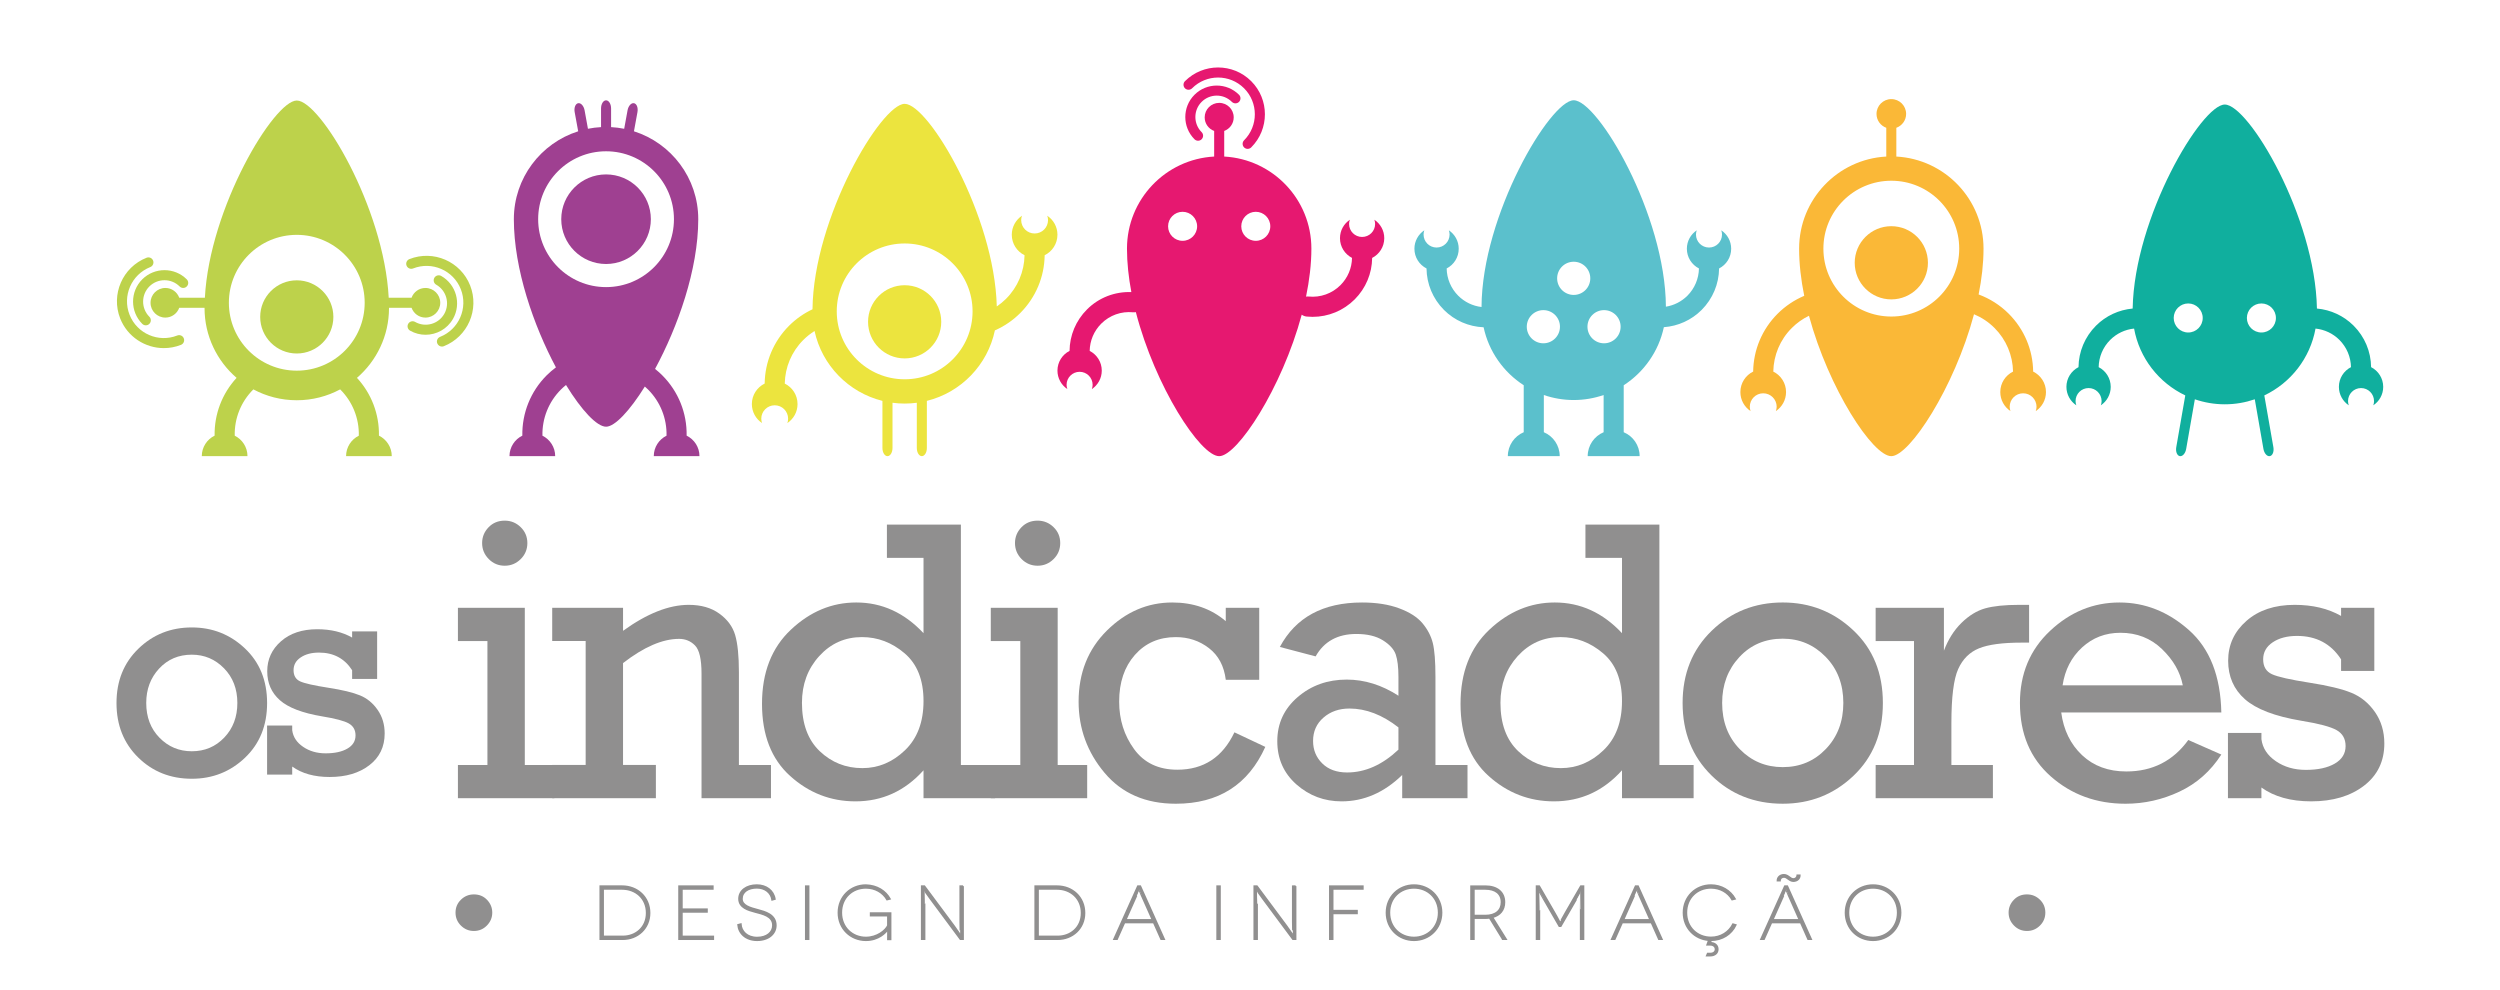 <?xml version="1.0" encoding="utf-8"?>
<!-- Generator: Adobe Illustrator 15.0.0, SVG Export Plug-In . SVG Version: 6.00 Build 0)  -->
<!DOCTYPE svg PUBLIC "-//W3C//DTD SVG 1.1//EN" "http://www.w3.org/Graphics/SVG/1.1/DTD/svg11.dtd">
<svg version="1.1" id="_x23_Layer_1" xmlns="http://www.w3.org/2000/svg" xmlns:xlink="http://www.w3.org/1999/xlink" x="0px"
	 y="0px" width="447px" height="177px" viewBox="0 0 447 177" enable-background="new 0 0 447 177" xml:space="preserve">
<path fill-rule="evenodd" clip-rule="evenodd" fill="#ECE43E" d="M187.248,38.571c0.084,0.245,0.141,0.504,0.141,0.777
	c0,1.331-1.072,2.4-2.4,2.4c-1.324,0-2.402-1.069-2.402-2.4c0-0.273,0.059-0.532,0.143-0.777c-1.1,0.732-1.824,1.981-1.824,3.399
	c0,1.612,0.93,2.999,2.283,3.664c-0.051,2.921-1.217,5.703-3.313,7.797c-0.514,0.512-1.068,0.965-1.652,1.363
	c-0.414-16.331-12.209-36.228-16.471-36.228c-4.178,0-16.299,20.311-16.479,36.734c-1.535,0.722-2.955,1.711-4.188,2.941
	c-2.773,2.774-4.314,6.469-4.365,10.338c-1.355,0.666-2.289,2.056-2.289,3.665c0,1.421,0.725,2.67,1.824,3.4
	c-0.084-0.243-0.141-0.504-0.141-0.776c0-1.328,1.076-2.403,2.4-2.403c1.328,0,2.4,1.075,2.4,2.403c0,0.272-0.053,0.533-0.137,0.776
	c1.098-0.73,1.82-1.979,1.82-3.4c0-1.606-0.93-2.994-2.283-3.661c0.055-2.919,1.217-5.703,3.314-7.797
	c0.617-0.615,1.291-1.149,2.01-1.602c1.332,6.133,6.072,10.988,12.139,12.493v8.428c0,0.802,0.406,1.455,0.902,1.455
	s0.898-0.653,0.898-1.455v-8.092c0.709,0.095,1.432,0.146,2.172,0.146c0.738,0,1.461-0.052,2.174-0.146v8.092
	c0,0.802,0.404,1.455,0.9,1.455c0.494,0,0.898-0.653,0.898-1.455v-8.43c6.105-1.507,10.865-6.416,12.162-12.601
	c1.666-0.734,3.209-1.775,4.533-3.101c2.775-2.776,4.318-6.47,4.367-10.338c1.354-0.669,2.285-2.056,2.285-3.668
	C189.072,40.552,188.346,39.303,187.248,38.571L187.248,38.571z M161.752,67.817L161.752,67.817c-6.705,0-12.141-5.437-12.141-12.14
	c0-6.708,5.436-12.144,12.141-12.144c6.707,0,12.143,5.436,12.143,12.144C173.895,62.38,168.459,67.817,161.752,67.817z"/>
<circle fill-rule="evenodd" clip-rule="evenodd" fill="#ECE43E" cx="161.752" cy="57.541" r="6.543"/>
<path fill-rule="evenodd" clip-rule="evenodd" fill="#9F4091" d="M116.896,81.562h8.168c0-1.611-0.936-3.004-2.295-3.669
	c0.072-4.032-1.475-7.906-4.359-10.788c-0.408-0.408-0.84-0.791-1.285-1.145c4.031-7.443,7.723-17.727,7.723-26.77
	c0-7.367-4.83-13.601-11.498-15.715l0.627-3.427c0.146-0.792-0.137-1.505-0.625-1.597c-0.486-0.088-1.004,0.483-1.146,1.271
	l-0.602,3.303c-0.766-0.154-1.541-0.252-2.342-0.297v-3.336c0-0.802-0.402-1.454-0.898-1.454c-0.498,0-0.898,0.652-0.898,1.454
	v3.336c-0.799,0.042-1.58,0.143-2.342,0.295l-0.6-3.301c-0.148-0.788-0.664-1.359-1.146-1.271c-0.49,0.092-0.771,0.805-0.627,1.597
	l0.627,3.427c-6.668,2.114-11.502,8.348-11.502,15.715c0,8.934,3.565,19.075,7.523,26.496c-0.576,0.43-1.129,0.901-1.648,1.418
	c-2.882,2.882-4.428,6.756-4.357,10.788c-1.36,0.665-2.297,2.058-2.297,3.669h8.17c0-1.608-0.93-2.992-2.279-3.661
	c-0.07-3.085,1.105-6.049,3.309-8.254c0.289-0.286,0.59-0.557,0.904-0.811c2.783,4.533,5.525,7.46,7.164,7.46
	c1.551,0,4.205-2.811,6.932-7.181c0.195,0.172,0.389,0.348,0.572,0.531c2.203,2.205,3.377,5.169,3.307,8.254
	C117.824,78.57,116.896,79.954,116.896,81.562L116.896,81.562z M108.363,51.335L108.363,51.335c-6.707,0-12.141-5.438-12.141-12.145
	c0-6.7,5.434-12.141,12.141-12.141c6.703,0,12.139,5.44,12.139,12.141C120.502,45.898,115.066,51.335,108.363,51.335z"/>
<path fill-rule="evenodd" clip-rule="evenodd" fill="#908F8F" d="M359.138,163.175c0-0.876,0.313-1.637,0.931-2.284
	c0.616-0.647,1.403-0.973,2.354-0.973c0.896,0,1.666,0.316,2.313,0.944c0.647,0.626,0.971,1.397,0.971,2.313
	c0,0.91-0.323,1.688-0.971,2.326c-0.646,0.638-1.416,0.956-2.313,0.956c-0.913,0-1.688-0.324-2.324-0.973
	C359.461,164.838,359.138,164.069,359.138,163.175z"/>
<path fill-rule="evenodd" clip-rule="evenodd" fill="#908F8F" stroke="#908F8F" stroke-width="0.283" stroke-miterlimit="22.926" d="
	M111.241,158.443c2.711,0,4.908,1.951,4.908,4.799c0,2.779-2.17,4.689-4.785,4.689h-4.04v-9.488H111.241L111.241,158.443z
	 M111.364,167.431L111.364,167.431c2.291,0,4.254-1.586,4.254-4.188c0-2.629-1.963-4.296-4.377-4.296h-3.401v8.484H111.364z"/>
<polygon fill-rule="evenodd" clip-rule="evenodd" fill="#908F8F" stroke="#908F8F" stroke-width="0.283" stroke-miterlimit="22.926" points="
	127.539,167.431 127.539,167.932 121.411,167.932 121.411,158.443 127.456,158.443 127.456,158.946 121.925,158.946 
	121.925,162.564 126.411,162.564 126.411,163.053 121.925,163.053 121.925,167.431 "/>
<path fill-rule="evenodd" clip-rule="evenodd" fill="#908F8F" stroke="#908F8F" stroke-width="0.283" stroke-miterlimit="22.926" d="
	M138.058,160.897c-0.204-1.328-1.3-2.155-2.737-2.155c-1.534,0-2.658,0.719-2.658,1.965c0,1.235,1.506,1.613,2.822,1.966
	c1.273,0.34,3.239,0.826,3.239,2.777c0,1.532-1.329,2.671-3.351,2.671c-2.058,0-3.278-1.247-3.416-2.764l0.501-0.137
	c0.083,1.301,1.112,2.412,2.915,2.412c1.725,0,2.82-0.922,2.82-2.183c0-1.707-1.91-2.03-3.239-2.397
	c-1.072-0.297-2.82-0.72-2.82-2.346c0-1.478,1.355-2.453,3.186-2.453c1.679,0,2.981,0.963,3.238,2.507L138.058,160.897z"/>
<rect x="144.069" y="158.443" fill-rule="evenodd" clip-rule="evenodd" fill="#908F8F" stroke="#908F8F" stroke-width="0.283" stroke-miterlimit="22.926" width="0.514" height="9.488"/>
<path fill-rule="evenodd" clip-rule="evenodd" fill="#908F8F" stroke="#908F8F" stroke-width="0.283" stroke-miterlimit="22.926" d="
	M158.752,166.197c-0.392,0.542-1.639,1.924-3.931,1.924c-2.721,0-4.917-2.074-4.917-4.934s2.196-4.934,4.917-4.934
	c2.021,0.069,3.499,1.032,4.313,2.468l-0.53,0.134c-0.746-1.299-2.154-2.1-3.783-2.1c-2.45,0-4.392,1.775-4.392,4.432
	c0,2.615,1.942,4.433,4.392,4.433c2.021,0,3.528-1.262,3.931-2.129v-1.775h-3.087v-0.461h3.578v4.704h-0.491
	c0-1.354,0.016-1.749,0.016-1.762H158.752z"/>
<path fill-rule="evenodd" clip-rule="evenodd" fill="#908F8F" stroke="#908F8F" stroke-width="0.283" stroke-miterlimit="22.926" d="
	M172.201,158.443v9.488h-0.485l-5.342-7.197c-0.814-1.099-1.056-1.49-1.071-1.49h-0.011c-0.013,0,0.026,1.043,0.026,2.263v6.425
	H164.8v-9.488h0.491l5.312,7.143c0.772,1.031,1.099,1.491,1.112,1.491h0.013c0.013,0-0.042-1.056-0.042-2.25v-6.384H172.201z"/>
<path fill-rule="evenodd" clip-rule="evenodd" fill="#908F8F" stroke="#908F8F" stroke-width="0.283" stroke-miterlimit="22.926" d="
	M189.007,158.443c2.711,0,4.907,1.951,4.907,4.799c0,2.779-2.169,4.689-4.785,4.689h-4.038v-9.488H189.007L189.007,158.443z
	 M189.129,167.431L189.129,167.431c2.289,0,4.254-1.586,4.254-4.188c0-2.629-1.966-4.296-4.377-4.296h-3.4v8.484H189.129z"/>
<rect x="217.622" y="158.443" fill-rule="evenodd" clip-rule="evenodd" fill="#908F8F" stroke="#908F8F" stroke-width="0.283" stroke-miterlimit="22.926" width="0.515" height="9.488"/>
<path fill-rule="evenodd" clip-rule="evenodd" fill="#908F8F" stroke="#908F8F" stroke-width="0.283" stroke-miterlimit="22.926" d="
	M231.656,158.443v9.488h-0.485l-5.342-7.197c-0.814-1.099-1.056-1.49-1.072-1.49h-0.01c-0.016,0,0.026,1.043,0.026,2.263v6.425
	h-0.515v-9.488h0.488l5.311,7.143c0.773,1.031,1.098,1.491,1.113,1.491h0.011c0.016,0-0.039-1.056-0.039-2.25v-6.384H231.656z"/>
<polygon fill-rule="evenodd" clip-rule="evenodd" fill="#908F8F" stroke="#908F8F" stroke-width="0.283" stroke-miterlimit="22.926" points="
	238.285,158.946 238.285,162.821 242.635,162.821 242.635,163.324 238.285,163.324 238.285,167.932 237.771,167.932 
	237.771,158.443 243.681,158.443 243.681,158.946 "/>
<path fill-rule="evenodd" clip-rule="evenodd" fill="#908F8F" stroke="#908F8F" stroke-width="0.283" stroke-miterlimit="22.926" d="
	M252.82,158.254c2.725,0,4.934,2.074,4.934,4.934s-2.209,4.934-4.934,4.934c-2.721,0-4.92-2.074-4.92-4.934
	S250.1,158.254,252.82,158.254L252.82,158.254z M252.82,167.62L252.82,167.62c2.44,0,4.409-1.817,4.409-4.433
	c0-2.656-1.969-4.432-4.409-4.432c-2.45,0-4.39,1.775-4.39,4.432C248.431,165.803,250.37,167.62,252.82,167.62z"/>
<path fill-rule="evenodd" clip-rule="evenodd" fill="#908F8F" stroke="#908F8F" stroke-width="0.283" stroke-miterlimit="22.926" d="
	M268.683,167.932l-2.345-3.822c-0.244,0.041-0.504,0.055-0.772,0.055h-2.034v3.768h-0.515v-9.488h2.549
	c2.141,0,3.431,1.084,3.431,2.873c0,1.397-0.788,2.346-2.144,2.697l2.44,3.918H268.683L268.683,167.932z M265.565,163.702
	L265.565,163.702c1.884,0,2.899-0.946,2.899-2.386c0-1.558-1.124-2.37-2.899-2.37h-2.034v4.756H265.565z"/>
<path fill-rule="evenodd" clip-rule="evenodd" fill="#908F8F" stroke="#908F8F" stroke-width="0.283" stroke-miterlimit="22.926" d="
	M283.134,158.443v9.488h-0.515v-5.246c0-1.071,0.056-3.333,0.042-3.333h-0.016c-0.011,0-0.351,0.637-0.797,1.436l-2.779,4.813h-0.27
	l-2.78-4.813c-0.445-0.799-0.785-1.436-0.801-1.436h-0.011c-0.016,0,0.04,2.262,0.04,3.333v5.246h-0.516v-9.488h0.486l2.645,4.582
	c0.88,1.505,1.042,1.951,1.056,1.951h0.016c0.014,0,0.188-0.446,1.069-1.951l2.642-4.582H283.134z"/>
<path fill-rule="evenodd" clip-rule="evenodd" fill="#908F8F" stroke="#908F8F" stroke-width="0.283" stroke-miterlimit="22.926" d="
	M295.269,164.95h-5.218l-1.328,2.981h-0.555l4.268-9.488h0.448l4.268,9.488h-0.554L295.269,164.95L295.269,164.95z M295.051,164.476
	L295.051,164.476l-1.949-4.378c-0.207-0.462-0.424-1.03-0.435-1.03h-0.014c-0.016,0-0.23,0.568-0.433,1.03l-1.952,4.378H295.051z"/>
<path fill-rule="evenodd" clip-rule="evenodd" fill="#908F8F" stroke="#908F8F" stroke-width="0.283" stroke-miterlimit="22.926" d="
	M310.369,165.384c-0.796,1.681-2.454,2.723-4.416,2.737l-0.178,0.447c0.827-0.014,1.368,0.446,1.368,1.166
	c0,0.679-0.541,1.139-1.34,1.139h-0.639l0.162-0.381h0.477c0.555,0,0.932-0.299,0.932-0.758c0-0.476-0.377-0.799-0.932-0.799h-0.57
	l0.298-0.829c-2.533-0.188-4.525-2.194-4.525-4.919c0-2.859,2.193-4.934,4.918-4.934c1.856,0,3.459,0.963,4.313,2.468l-0.53,0.134
	c-0.745-1.299-2.156-2.1-3.782-2.1c-2.451,0-4.393,1.775-4.393,4.432c0,2.615,1.941,4.419,4.393,4.419
	c1.725,0,3.201-0.921,3.931-2.373L310.369,165.384z"/>
<path fill-rule="evenodd" clip-rule="evenodd" fill="#908F8F" stroke="#908F8F" stroke-width="0.283" stroke-miterlimit="22.926" d="
	M321.812,156.493L321.812,156.493c0.011,0.609-0.472,1.058-1.167,1.058c-0.705,0-1.082-0.746-1.676-0.746
	c-0.408,0-0.705,0.284-0.705,0.664h-0.465c0-0.61,0.49-1.059,1.17-1.059c0.769,0,1.119,0.747,1.676,0.747
	c0.398,0,0.695-0.286,0.706-0.664H321.812z"/>
<path fill-rule="evenodd" clip-rule="evenodd" fill="#908F8F" stroke="#908F8F" stroke-width="0.283" stroke-miterlimit="22.926" d="
	M206.277,164.95h-5.217l-1.329,2.981h-0.554l4.268-9.488h0.448l4.268,9.488h-0.555L206.277,164.95L206.277,164.95z M206.06,164.476
	L206.06,164.476l-1.95-4.378c-0.207-0.462-0.424-1.03-0.435-1.03h-0.013c-0.016,0-0.231,0.568-0.433,1.03l-1.953,4.378H206.06z"/>
<path fill-rule="evenodd" clip-rule="evenodd" fill="#908F8F" stroke="#908F8F" stroke-width="0.283" stroke-miterlimit="22.926" d="
	M321.957,164.95h-5.217l-1.329,2.981h-0.554l4.268-9.488h0.448l4.268,9.488h-0.555L321.957,164.95L321.957,164.95z M321.74,164.476
	L321.74,164.476l-1.949-4.378c-0.207-0.462-0.425-1.03-0.436-1.03h-0.013c-0.017,0-0.231,0.568-0.433,1.03l-1.952,4.378H321.74z"/>
<path fill-rule="evenodd" clip-rule="evenodd" fill="#908F8F" stroke="#908F8F" stroke-width="0.283" stroke-miterlimit="22.926" d="
	M334.896,158.254c2.725,0,4.934,2.074,4.934,4.934s-2.209,4.934-4.934,4.934c-2.722,0-4.92-2.074-4.92-4.934
	S332.175,158.254,334.896,158.254L334.896,158.254z M334.896,167.62L334.896,167.62c2.44,0,4.408-1.817,4.408-4.433
	c0-2.656-1.968-4.432-4.408-4.432c-2.451,0-4.39,1.775-4.39,4.432C330.507,165.803,332.445,167.62,334.896,167.62z"/>
<path fill-rule="evenodd" clip-rule="evenodd" fill="#908F8F" d="M88.016,163.175c0-0.876-0.313-1.637-0.931-2.284
	c-0.616-0.647-1.403-0.973-2.353-0.973c-0.897,0-1.666,0.316-2.313,0.944c-0.647,0.626-0.971,1.397-0.971,2.313
	c0,0.91,0.324,1.688,0.971,2.326c0.647,0.638,1.416,0.956,2.313,0.956c0.912,0,1.687-0.324,2.323-0.973
	C87.692,164.838,88.016,164.069,88.016,163.175z"/>
<path fill-rule="evenodd" clip-rule="evenodd" fill="#9F4091" d="M108.363,31.185c-4.422,0-8.012,3.584-8.012,8.006
	c0,4.423,3.59,8.011,8.012,8.011c4.426,0,8.01-3.588,8.01-8.011C116.373,34.769,112.789,31.185,108.363,31.185z"/>
<path fill-rule="evenodd" clip-rule="evenodd" fill="#10AF9E" d="M423.953,65.646c-0.033-2.775-1.133-5.425-3.123-7.414
	c-1.783-1.781-4.102-2.842-6.563-3.065c-0.301-16.379-12.191-36.476-16.475-36.476c-4.152,0-16.17,20.097-16.473,36.476
	c-2.459,0.226-4.777,1.284-6.555,3.065c-1.988,1.989-3.096,4.639-3.127,7.414c-1.279,0.653-2.162,1.985-2.162,3.524
	c0,1.377,0.705,2.589,1.77,3.3c-0.08-0.238-0.135-0.491-0.135-0.757c0-1.285,1.041-2.329,2.328-2.329
	c1.285,0,2.328,1.044,2.328,2.329c0,0.266-0.051,0.519-0.137,0.757c1.066-0.713,1.768-1.923,1.768-3.3
	c0-1.539-0.875-2.868-2.156-3.524c0.033-1.824,0.754-3.563,2.063-4.871c1.162-1.161,2.668-1.862,4.27-2.027
	c0.959,5.296,4.441,9.711,9.154,11.951l-1.615,9.265c-0.135,0.796,0.152,1.505,0.635,1.59c0.492,0.087,1-0.487,1.137-1.279
	l1.553-8.882c1.68,0.576,3.484,0.896,5.355,0.896c1.879,0,3.682-0.321,5.361-0.897l1.549,8.884c0.143,0.792,0.648,1.366,1.139,1.279
	c0.492-0.085,0.773-0.794,0.639-1.59l-1.623-9.265c4.721-2.242,8.199-6.655,9.156-11.951c1.6,0.165,3.113,0.866,4.273,2.027
	c1.303,1.309,2.035,3.047,2.066,4.871c-1.283,0.656-2.16,1.985-2.158,3.524c0,1.377,0.703,2.587,1.766,3.3
	c-0.084-0.238-0.135-0.491-0.135-0.757c0-1.285,1.043-2.329,2.328-2.329s2.322,1.044,2.322,2.329c0,0.266-0.049,0.519-0.131,0.757
	c1.066-0.711,1.771-1.923,1.771-3.3C426.117,67.631,425.234,66.299,423.953,65.646L423.953,65.646z M391.254,59.451L391.254,59.451
	c-1.436,0-2.596-1.164-2.596-2.597c0-1.435,1.16-2.596,2.596-2.596c1.432,0,2.592,1.161,2.592,2.596
	C393.846,58.287,392.686,59.451,391.254,59.451L391.254,59.451z M404.34,59.451L404.34,59.451c-1.434,0-2.598-1.164-2.598-2.597
	c0-1.435,1.164-2.596,2.598-2.596c1.436,0,2.594,1.161,2.594,2.596C406.934,58.287,405.775,59.451,404.34,59.451z"/>
<path fill-rule="evenodd" clip-rule="evenodd" fill="#FAB837" d="M363.529,66.439c-0.049-3.874-1.592-7.564-4.365-10.341
	c-1.551-1.551-3.391-2.713-5.387-3.449c0.553-2.77,0.877-5.535,0.877-8.193c0-8.805-6.9-15.998-15.59-16.465v-5.142
	c1.02-0.37,1.752-1.336,1.752-2.482c0-1.462-1.189-2.648-2.65-2.648s-2.646,1.187-2.646,2.648c0,1.146,0.727,2.112,1.746,2.482
	v5.142c-8.684,0.472-15.584,7.66-15.584,16.465c0,2.736,0.336,5.583,0.914,8.436c-1.754,0.741-3.375,1.821-4.764,3.207
	c-2.775,2.776-4.314,6.467-4.367,10.337c-1.35,0.665-2.285,2.053-2.285,3.666c0,1.419,0.723,2.671,1.822,3.4
	c-0.082-0.244-0.137-0.504-0.137-0.776c0-1.327,1.068-2.405,2.398-2.405c1.326,0,2.406,1.078,2.406,2.405
	c0,0.272-0.064,0.532-0.145,0.776c1.096-0.729,1.822-1.981,1.822-3.4c0-1.611-0.932-2.996-2.281-3.662
	c0.053-2.919,1.213-5.704,3.309-7.795c0.908-0.91,1.943-1.642,3.068-2.186c3.529,13.043,11.406,25.104,14.723,25.104
	c3.248,0,11.266-12.226,14.787-25.377c1.35,0.563,2.604,1.389,3.67,2.459c2.088,2.091,3.256,4.876,3.309,7.795
	c-1.352,0.666-2.281,2.051-2.281,3.662c0,1.419,0.725,2.671,1.822,3.4c-0.084-0.244-0.141-0.504-0.141-0.776
	c0-1.327,1.074-2.405,2.402-2.405c1.324,0,2.398,1.078,2.398,2.405c0,0.272-0.055,0.532-0.141,0.776
	c1.102-0.729,1.83-1.981,1.83-3.4C365.822,68.49,364.883,67.103,363.529,66.439L363.529,66.439z M338.166,56.597L338.166,56.597
	c-6.705,0-12.143-5.435-12.143-12.142c0-6.706,5.438-12.14,12.143-12.14c6.707,0,12.143,5.434,12.143,12.14
	C350.309,51.163,344.873,56.597,338.166,56.597z"/>
<path fill-rule="evenodd" clip-rule="evenodd" fill="#FAB837" d="M338.166,40.443c-3.611,0-6.543,2.929-6.543,6.546
	c0,3.61,2.932,6.542,6.543,6.542c3.617,0,6.547-2.932,6.547-6.542C344.713,43.372,341.783,40.443,338.166,40.443z"/>
<path fill-rule="evenodd" clip-rule="evenodd" fill="#5BC0CC" d="M307.764,41.178c0.082,0.237,0.133,0.488,0.133,0.754
	c0,1.287-1.037,2.328-2.322,2.328c-1.287,0-2.334-1.041-2.334-2.328c0-0.266,0.055-0.515,0.141-0.754
	c-1.066,0.71-1.77,1.92-1.77,3.296c0,1.541,0.879,2.869,2.16,3.525c-0.033,1.825-0.762,3.564-2.064,4.874
	c-1.063,1.056-2.402,1.729-3.844,1.963c-0.092-16.453-12.162-36.909-16.482-36.909c-4.193,0-16.42,20.503-16.484,36.967
	c-1.564-0.182-3.033-0.887-4.17-2.021c-1.305-1.31-2.035-3.049-2.064-4.874c1.279-0.656,2.154-1.984,2.154-3.525
	c0-1.376-0.701-2.586-1.766-3.296c0.082,0.239,0.135,0.488,0.135,0.754c0,1.287-1.041,2.328-2.328,2.328
	c-1.285,0-2.326-1.041-2.326-2.328c0-0.266,0.051-0.517,0.133-0.754c-1.063,0.71-1.768,1.92-1.768,3.296
	c0,1.541,0.879,2.871,2.164,3.527c0.033,2.775,1.133,5.424,3.123,7.418c1.904,1.904,4.426,2.988,7.084,3.1
	c0.928,4.333,3.566,8.031,7.172,10.364v8.398c-1.664,0.702-2.84,2.354-2.84,4.28h9.275c0-1.927-1.172-3.578-2.838-4.28V70.63
	c1.676,0.574,3.473,0.894,5.344,0.894s3.668-0.319,5.346-0.894v6.651c-1.674,0.702-2.848,2.354-2.848,4.28h9.289
	c0-1.927-1.176-3.578-2.848-4.28v-8.398c3.611-2.336,6.248-6.042,7.178-10.383c2.537-0.186,4.922-1.257,6.75-3.081
	c1.988-1.994,3.092-4.643,3.125-7.418c1.283-0.656,2.162-1.986,2.162-3.527C309.535,43.098,308.83,41.888,307.764,41.178
	L307.764,41.178z M275.955,61.382L275.955,61.382c-1.637,0-2.967-1.327-2.967-2.965s1.33-2.966,2.967-2.966
	c1.639,0,2.967,1.328,2.967,2.966S277.594,61.382,275.955,61.382L275.955,61.382z M281.381,52.733L281.381,52.733
	c-1.643,0-2.965-1.33-2.965-2.965c0-1.64,1.322-2.97,2.965-2.97c1.641,0,2.963,1.33,2.963,2.97
	C284.344,51.403,283.021,52.733,281.381,52.733L281.381,52.733z M286.801,61.382L286.801,61.382c-1.635,0-2.963-1.327-2.963-2.965
	s1.328-2.966,2.963-2.966c1.637,0,2.967,1.328,2.967,2.966S288.438,61.382,286.801,61.382z"/>
<path fill-rule="evenodd" clip-rule="evenodd" fill="#E61870" d="M220.26,18.217c0.352,0.348,0.924,0.35,1.275,0
	c0.35-0.354,0.35-0.925,0-1.273c-2.195-2.194-5.764-2.194-7.959,0c-2.193,2.192-2.193,5.763,0,7.956
	c0.178,0.176,0.408,0.263,0.637,0.263c0.23,0,0.463-0.087,0.637-0.263c0.35-0.353,0.35-0.92,0-1.271c-1.49-1.493-1.49-3.923,0-5.412
	C216.344,16.722,218.77,16.724,220.26,18.217z"/>
<path fill-rule="evenodd" clip-rule="evenodd" fill="#E61870" d="M213.146,15.786c2.564-2.563,6.734-2.563,9.297,0
	s2.563,6.734,0,9.296c-0.35,0.352-0.35,0.92,0,1.272c0.178,0.176,0.404,0.264,0.635,0.264c0.232,0,0.465-0.088,0.639-0.264
	c3.266-3.265,3.266-8.577,0-11.84c-3.266-3.268-8.578-3.266-11.844,0c-0.348,0.35-0.348,0.919,0,1.271
	C212.225,16.138,212.795,16.138,213.146,15.786z"/>
<path fill-rule="evenodd" clip-rule="evenodd" fill="#E61870" d="M245.738,39.288c0.078,0.238,0.133,0.491,0.133,0.757
	c0,1.285-1.039,2.324-2.332,2.324c-1.281,0-2.324-1.039-2.324-2.324c0-0.266,0.057-0.516,0.141-0.754
	c-1.07,0.71-1.768,1.918-1.768,3.299c-0.004,1.535,0.877,2.865,2.152,3.523c-0.027,1.821-0.758,3.564-2.064,4.872
	c-1.502,1.503-3.578,2.248-5.703,2.035c-0.156-0.018-0.307-0.007-0.455,0.017c0.598-2.898,0.957-5.799,0.957-8.581
	c0-8.805-6.898-15.993-15.586-16.465v-4.576c0.988-0.367,1.697-1.311,1.697-2.427c0-1.431-1.158-2.594-2.594-2.594
	s-2.596,1.163-2.596,2.594c0,1.116,0.703,2.06,1.695,2.427v4.576c-8.688,0.472-15.588,7.66-15.588,16.465
	c0,2.522,0.285,5.144,0.783,7.768c-2.959-0.105-5.822,0.991-7.928,3.102c-1.992,1.989-3.096,4.639-3.123,7.413
	c-1.283,0.656-2.164,1.987-2.164,3.528c0,1.376,0.703,2.589,1.77,3.299c-0.084-0.239-0.139-0.49-0.139-0.757
	c0-1.286,1.047-2.329,2.332-2.329c1.283,0,2.326,1.043,2.326,2.329c0,0.267-0.053,0.518-0.135,0.757
	c1.064-0.712,1.77-1.923,1.77-3.299c0-1.539-0.881-2.867-2.16-3.526c0.029-1.825,0.758-3.563,2.064-4.87
	c1.506-1.505,3.582-2.246,5.705-2.034c0.166,0.017,0.326,0,0.486-0.028c3.438,13.296,11.529,25.755,14.9,25.755
	c3.23,0,11.227-12.181,14.756-25.299c0.248,0.178,0.543,0.3,0.869,0.336c0.357,0.033,0.715,0.053,1.072,0.053
	c2.818,0,5.518-1.108,7.533-3.124c1.988-1.99,3.09-4.638,3.121-7.413c1.281-0.656,2.164-1.99,2.164-3.525
	C247.508,41.208,246.803,40,245.738,39.288L245.738,39.288z M211.447,43.059L211.447,43.059c-1.436,0-2.594-1.161-2.594-2.595
	s1.158-2.594,2.594-2.594c1.434,0,2.598,1.16,2.598,2.594S212.881,43.059,211.447,43.059L211.447,43.059z M224.537,43.059
	L224.537,43.059c-1.436,0-2.598-1.161-2.598-2.595s1.162-2.594,2.598-2.594c1.432,0,2.592,1.16,2.592,2.594
	S225.969,43.059,224.537,43.059z"/>
<path fill-rule="evenodd" clip-rule="evenodd" fill="#BDD24B" d="M80.998,57.012c1.531-2.696,0.586-6.139-2.11-7.673
	c-0.433-0.244-0.979-0.093-1.228,0.338c-0.242,0.433-0.094,0.982,0.336,1.228c1.836,1.043,2.479,3.385,1.438,5.218
	c-1.043,1.835-3.385,2.478-5.217,1.435c-0.433-0.246-0.983-0.095-1.228,0.335c-0.247,0.434-0.094,0.982,0.336,1.229
	c0.874,0.498,1.829,0.734,2.769,0.734C78.055,59.855,79.959,58.832,80.998,57.012z"/>
<path fill-rule="evenodd" clip-rule="evenodd" fill="#BDD24B" d="M84.061,51.042c-1.693-4.297-6.567-6.409-10.862-4.714
	c-0.461,0.186-0.69,0.706-0.506,1.165c0.182,0.464,0.705,0.691,1.166,0.508c3.374-1.329,7.199,0.329,8.53,3.701
	c1.33,3.371-0.33,7.196-3.702,8.529c-0.461,0.183-0.688,0.704-0.503,1.166c0.139,0.354,0.475,0.571,0.835,0.571
	c0.108,0,0.225-0.021,0.329-0.063C83.641,60.211,85.758,55.336,84.061,51.042z"/>
<path fill-rule="evenodd" clip-rule="evenodd" fill="#BDD24B" d="M31.698,59.986c-3.371,1.331-7.199-0.327-8.531-3.699
	c-1.333-3.374,0.328-7.2,3.7-8.532c0.46-0.18,0.688-0.704,0.505-1.165c-0.182-0.462-0.701-0.689-1.166-0.506
	c-4.294,1.694-6.409,6.568-4.714,10.863c1.303,3.288,4.462,5.295,7.799,5.295c1.022,0,2.061-0.184,3.066-0.581
	c0.463-0.185,0.688-0.706,0.503-1.169C32.683,60.029,32.16,59.804,31.698,59.986z"/>
<path fill-rule="evenodd" clip-rule="evenodd" fill="#BDD24B" d="M67.755,77.893c0.066-3.825-1.327-7.505-3.93-10.331
	c3.505-3.024,5.729-7.494,5.729-12.485c0-0.016,0-0.031,0-0.044h4.032c0.368,1.02,1.335,1.753,2.48,1.753
	c1.465,0,2.652-1.187,2.652-2.653c0-1.459-1.188-2.646-2.652-2.646c-1.142,0-2.112,0.73-2.48,1.747h-4.085
	c-0.837-16.14-12.256-35.261-16.436-35.261c-4.055,0-15.587,19.121-16.433,35.264h-4.582c-0.371-1.02-1.339-1.75-2.485-1.75
	c-1.463,0-2.649,1.188-2.649,2.646c0,1.467,1.186,2.653,2.649,2.653c1.146,0,2.114-0.733,2.482-1.751h4.528
	c0,0.013-0.002,0.026-0.002,0.042c0,4.991,2.222,9.461,5.729,12.485c-2.604,2.826-3.995,6.508-3.93,10.331
	c-1.356,0.665-2.294,2.058-2.292,3.669h8.169c0-1.608-0.931-2.992-2.279-3.661c-0.073-3.085,1.106-6.049,3.306-8.254
	c0.009-0.007,0.019-0.015,0.026-0.025c2.313,1.239,4.955,1.943,7.761,1.943c2.804,0,5.447-0.704,7.759-1.943
	c0.011,0.011,0.02,0.019,0.027,0.025c2.201,2.205,3.377,5.169,3.307,8.254c-1.348,0.669-2.277,2.053-2.277,3.661h8.169
	C70.05,79.951,69.116,78.558,67.755,77.893L67.755,77.893z M53.065,66.274L53.065,66.274c-6.707,0-12.142-5.436-12.142-12.142
	c0-6.703,5.435-12.141,12.142-12.141c6.706,0,12.14,5.438,12.14,12.141C65.205,60.838,59.771,66.274,53.065,66.274z"/>
<circle fill-rule="evenodd" clip-rule="evenodd" fill="#BDD24B" cx="53.065" cy="56.664" r="6.542"/>
<path fill-rule="evenodd" clip-rule="evenodd" fill="#BDD24B" d="M25.435,57.904c0.174,0.178,0.404,0.263,0.637,0.263
	c0.229,0,0.458-0.085,0.632-0.263c0.353-0.35,0.353-0.921,0-1.271c-1.487-1.489-1.487-3.921,0-5.412c1.495-1.492,3.92-1.492,5.415,0
	c0.352,0.352,0.923,0.352,1.271,0c0.353-0.35,0.353-0.921,0-1.273c-2.192-2.192-5.763-2.192-7.956,0
	C23.243,52.14,23.243,55.71,25.435,57.904z"/>
<path fill-rule="evenodd" clip-rule="evenodd" fill="#908F8F" d="M20.83,125.702c0-3.951,1.304-7.187,3.916-9.717
	c2.608-2.53,5.791-3.799,9.548-3.799c3.687,0,6.849,1.249,9.491,3.743c2.646,2.494,3.971,5.755,3.971,9.772
	c0,4.019-1.322,7.281-3.955,9.785c-2.637,2.506-5.804,3.755-9.507,3.755c-3.811,0-7.005-1.268-9.588-3.807
	C22.122,132.896,20.83,129.653,20.83,125.702L20.83,125.702z M26.147,125.687L26.147,125.687c0,2.527,0.788,4.601,2.367,6.214
	c1.579,1.619,3.504,2.424,5.78,2.424c2.309,0,4.244-0.813,5.803-2.448c1.561-1.632,2.342-3.693,2.342-6.189
	c0-2.508-0.796-4.572-2.381-6.196c-1.586-1.623-3.51-2.436-5.765-2.436c-2.365,0-4.31,0.832-5.846,2.49
	C26.914,121.199,26.147,123.249,26.147,125.687z"/>
<path fill-rule="evenodd" clip-rule="evenodd" fill="#908F8F" d="M47.755,138.504v-8.783h4.492v0.847
	c0.163,1.201,0.809,2.187,1.947,2.961c1.135,0.78,2.479,1.167,4.032,1.167c1.624,0,2.923-0.283,3.888-0.847
	c0.972-0.566,1.454-1.347,1.454-2.354c0-0.97-0.4-1.681-1.205-2.143c-0.804-0.456-2.392-0.88-4.771-1.268
	c-3.528-0.594-6.045-1.554-7.551-2.89c-1.506-1.332-2.26-3.056-2.26-5.173c0-2.135,0.821-3.923,2.46-5.361
	c1.638-1.438,3.799-2.153,6.48-2.153c2.412,0,4.492,0.498,6.238,1.489v-1.097h4.472v8.493h-4.472v-1.561
	c-1.357-2.1-3.33-3.148-5.92-3.148c-1.325,0-2.413,0.286-3.267,0.861c-0.859,0.568-1.283,1.334-1.283,2.287
	c0,0.969,0.391,1.638,1.174,1.997c0.783,0.362,2.476,0.742,5.068,1.146c2.481,0.383,4.359,0.839,5.629,1.358
	c1.271,0.519,2.324,1.386,3.162,2.596c0.839,1.206,1.257,2.611,1.257,4.218c0,2.381-0.913,4.271-2.74,5.676
	c-1.821,1.404-4.188,2.104-7.1,2.104c-2.731,0-4.961-0.623-6.692-1.865v1.441H47.755z"/>
<path fill-rule="evenodd" clip-rule="evenodd" fill="#908F8F" d="M87.152,136.777v-22.159h-5.276v-5.942h11.96v28.102h5.275v5.943
	H81.876v-5.943H87.152L87.152,136.777z M86.203,97.101L86.203,97.101c0-1.077,0.379-2.017,1.143-2.813
	c0.76-0.795,1.729-1.197,2.902-1.197c1.101,0,2.055,0.388,2.849,1.163c0.795,0.774,1.195,1.725,1.195,2.848
	c0,1.126-0.4,2.08-1.195,2.868c-0.794,0.787-1.748,1.182-2.849,1.182c-1.127,0-2.084-0.403-2.864-1.197
	C86.596,99.155,86.203,98.203,86.203,97.101z"/>
<path fill-rule="evenodd" clip-rule="evenodd" fill="#908F8F" d="M111.4,108.676v4.114c4.289-3.096,8.203-4.643,11.744-4.643
	c2.205,0,4.029,0.521,5.469,1.566c1.443,1.04,2.387,2.318,2.832,3.829c0.445,1.516,0.672,3.726,0.672,6.636v16.599h5.734v5.943
	h-12.418v-22.265c0-2.578-0.389-4.26-1.164-5.047c-0.771-0.787-1.725-1.178-2.848-1.178c-2.953,0-6.293,1.443-10.021,4.328v18.218
	h5.873v5.943H98.734v-5.943h5.982v-22.159h-5.982v-5.942H111.4z"/>
<path fill-rule="evenodd" clip-rule="evenodd" fill="#908F8F" d="M177.924,136.777v5.943h-12.799v-4.993
	c-3.33,3.707-7.389,5.556-12.172,5.556c-4.43,0-8.324-1.513-11.674-4.535c-3.355-3.023-5.033-7.329-5.033-12.909
	c0-5.604,1.725-10.023,5.174-13.26c3.445-3.24,7.334-4.855,11.672-4.855c4.602,0,8.607,1.831,12.033,5.489V99.742h-6.545v-5.948
	h13.227v42.983H177.924L177.924,136.777z M143.389,125.66L143.389,125.66c0,3.756,1.063,6.638,3.182,8.655
	c2.123,2.017,4.662,3.025,7.617,3.025c2.859,0,5.396-1.061,7.611-3.184c2.219-2.123,3.326-5.061,3.326-8.811
	c0-3.776-1.133-6.627-3.395-8.546c-2.262-1.924-4.801-2.887-7.613-2.887c-3.025,0-5.57,1.131-7.633,3.392
	C144.42,119.569,143.389,122.355,143.389,125.66z"/>
<path fill-rule="evenodd" clip-rule="evenodd" fill="#908F8F" d="M182.432,136.777v-22.159h-5.279v-5.942h11.961v28.102h5.273v5.943
	h-17.234v-5.943H182.432L182.432,136.777z M181.48,97.101L181.48,97.101c0-1.077,0.379-2.017,1.145-2.813
	c0.76-0.795,1.729-1.197,2.902-1.197c1.1,0,2.051,0.388,2.848,1.163c0.799,0.774,1.193,1.725,1.193,2.848
	c0,1.126-0.395,2.08-1.193,2.868c-0.797,0.787-1.748,1.182-2.848,1.182c-1.127,0-2.084-0.403-2.871-1.197
	C181.871,99.155,181.48,98.203,181.48,97.101z"/>
<path fill-rule="evenodd" clip-rule="evenodd" fill="#908F8F" d="M225.15,108.676v12.871h-5.979
	c-0.307-2.462-1.309-4.35-3.012-5.661c-1.695-1.313-3.674-1.972-5.926-1.972c-2.998,0-5.438,1.062-7.313,3.184
	c-1.877,2.123-2.813,4.905-2.813,8.352c0,3.217,0.889,6.045,2.674,8.496c1.781,2.452,4.361,3.677,7.734,3.677
	c4.689,0,8.09-2.229,10.201-6.683l5.521,2.604c-3.047,6.773-8.381,10.163-16.006,10.163c-5.391,0-9.635-1.841-12.729-5.52
	c-3.098-3.684-4.646-7.925-4.646-12.737c0-5.13,1.689-9.371,5.066-12.714c3.375-3.339,7.27-5.012,11.678-5.012
	c3.777,0,6.961,1.115,9.568,3.34v-2.388H225.15z"/>
<path fill-rule="evenodd" clip-rule="evenodd" fill="#908F8F" d="M262.389,136.777v5.943h-11.676v-4.151
	c-3.238,3.146-6.85,4.714-10.832,4.714c-3.096,0-5.785-1.006-8.074-3.021c-2.283-2.019-3.428-4.597-3.428-7.74
	c0-3.166,1.213-5.791,3.643-7.88c2.422-2.086,5.35-3.132,8.771-3.132c3.188,0,6.277,0.962,9.248,2.887v-3.377
	c0-1.735-0.164-3.071-0.486-4.01c-0.33-0.938-1.1-1.782-2.305-2.532c-1.209-0.751-2.787-1.126-4.734-1.126
	c-3.35,0-5.779,1.338-7.281,4.009l-6.398-1.686c2.838-5.299,7.738-7.951,14.699-7.951c2.559,0,4.77,0.347,6.629,1.04
	c1.867,0.691,3.256,1.58,4.174,2.672c0.91,1.089,1.527,2.269,1.846,3.535c0.314,1.268,0.473,3.282,0.473,6.049v15.758H262.389
	L262.389,136.777z M250.041,130.058L250.041,130.058c-2.881-2.247-5.801-3.373-8.756-3.373c-1.854,0-3.402,0.54-4.641,1.619
	c-1.246,1.076-1.867,2.474-1.867,4.182c0,1.596,0.547,2.932,1.643,4.012c1.088,1.079,2.572,1.619,4.441,1.619
	c3.238,0,6.299-1.361,9.18-4.082V130.058z"/>
<path fill-rule="evenodd" clip-rule="evenodd" fill="#908F8F" d="M302.818,136.777v5.943h-12.805v-4.993
	c-3.326,3.707-7.381,5.556-12.164,5.556c-4.436,0-8.326-1.513-11.682-4.535c-3.352-3.023-5.023-7.329-5.023-12.909
	c0-5.604,1.725-10.023,5.164-13.26c3.451-3.24,7.342-4.855,11.682-4.855c4.592,0,8.605,1.831,12.023,5.489V99.742h-6.537v-5.948
	h13.223v42.983H302.818L302.818,136.777z M268.281,125.66L268.281,125.66c0,3.756,1.059,6.638,3.182,8.655
	c2.123,2.017,4.662,3.025,7.619,3.025c2.861,0,5.395-1.061,7.611-3.184c2.219-2.123,3.32-5.061,3.32-8.811
	c0-3.776-1.125-6.627-3.391-8.546c-2.262-1.924-4.803-2.887-7.615-2.887c-3.023,0-5.563,1.131-7.633,3.392
	C269.314,119.569,268.281,122.355,268.281,125.66z"/>
<path fill-rule="evenodd" clip-rule="evenodd" fill="#908F8F" d="M300.85,125.698c0-5.252,1.738-9.56,5.207-12.926
	c3.473-3.363,7.705-5.049,12.695-5.049c4.9,0,9.111,1.661,12.621,4.979c3.523,3.315,5.285,7.649,5.285,12.996
	c0,5.348-1.754,9.684-5.26,13.014c-3.504,3.333-7.719,4.994-12.646,4.994c-5.059,0-9.316-1.687-12.746-5.064
	C302.572,135.264,300.85,130.951,300.85,125.698L300.85,125.698z M307.92,125.681L307.92,125.681c0,3.36,1.053,6.117,3.148,8.263
	s4.664,3.218,7.684,3.218c3.074,0,5.646-1.082,7.723-3.255c2.074-2.171,3.113-4.911,3.113-8.226c0-3.333-1.055-6.088-3.166-8.245
	c-2.111-2.16-4.668-3.241-7.67-3.241c-3.141,0-5.732,1.104-7.768,3.309C308.939,119.714,307.92,122.436,307.92,125.681z"/>
<path fill-rule="evenodd" clip-rule="evenodd" fill="#908F8F" d="M342.223,136.777v-22.159h-6.857v-5.942h12.207v7.666
	c0.752-1.994,1.795-3.646,3.125-4.958c1.342-1.314,2.75-2.184,4.24-2.606c1.488-0.419,3.523-0.63,6.109-0.63h1.754v6.753h-1.338
	c-3.396,0-5.939,0.338-7.613,1.019c-1.678,0.68-2.922,1.917-3.73,3.714c-0.805,1.793-1.211,5.009-1.211,9.652v7.492h7.422v5.943
	h-20.965v-5.943H342.223z"/>
<path fill-rule="evenodd" clip-rule="evenodd" fill="#908F8F" d="M397.174,127.387h-28.627c0.418,3.144,1.662,5.686,3.725,7.634
	c2.063,1.945,4.701,2.916,7.914,2.916c4.666,0,8.359-1.873,11.084-5.626l5.904,2.603c-1.918,2.979-4.416,5.188-7.486,6.628
	c-3.074,1.445-6.291,2.165-9.645,2.165c-5.201,0-9.652-1.621-13.346-4.87c-3.691-3.252-5.533-7.627-5.533-13.138
	c0-5.23,1.795-9.531,5.395-12.908c3.598-3.379,7.732-5.066,12.4-5.066c4.574,0,8.713,1.646,12.432,4.941
	C395.105,115.962,397.039,120.866,397.174,127.387L397.174,127.387z M390.283,122.531L390.283,122.531
	c-0.471-2.393-1.715-4.556-3.729-6.488c-2.018-1.937-4.494-2.902-7.42-2.902c-2.68,0-4.957,0.875-6.863,2.623
	c-1.898,1.746-3.059,3.999-3.48,6.768H390.283z"/>
<path fill-rule="evenodd" clip-rule="evenodd" fill="#908F8F" d="M398.357,142.721v-11.675h5.986v1.121
	c0.207,1.599,1.07,2.91,2.588,3.943c1.506,1.033,3.297,1.545,5.357,1.545c2.158,0,3.885-0.373,5.172-1.124
	c1.285-0.75,1.932-1.792,1.932-3.13c0-1.292-0.529-2.238-1.598-2.849c-1.066-0.61-3.184-1.173-6.348-1.687
	c-4.691-0.788-8.043-2.072-10.047-3.843c-2.006-1.771-3.006-4.067-3.006-6.882c0-2.838,1.09-5.213,3.271-7.127
	c2.18-1.914,5.057-2.867,8.621-2.867c3.211,0,5.977,0.658,8.301,1.983v-1.455h5.941v11.291h-5.941v-2.076
	c-1.809-2.79-4.432-4.187-7.877-4.187c-1.768,0-3.213,0.382-4.35,1.144c-1.135,0.762-1.705,1.775-1.705,3.043
	c0,1.289,0.523,2.173,1.566,2.655c1.045,0.482,3.291,0.987,6.734,1.524c3.307,0.515,5.803,1.119,7.492,1.811
	c1.688,0.691,3.088,1.841,4.209,3.447c1.107,1.605,1.664,3.478,1.664,5.61c0,3.167-1.211,5.684-3.637,7.547
	c-2.428,1.867-5.576,2.798-9.447,2.798c-3.637,0-6.6-0.827-8.895-2.475v1.912H398.357z"/>
</svg>
